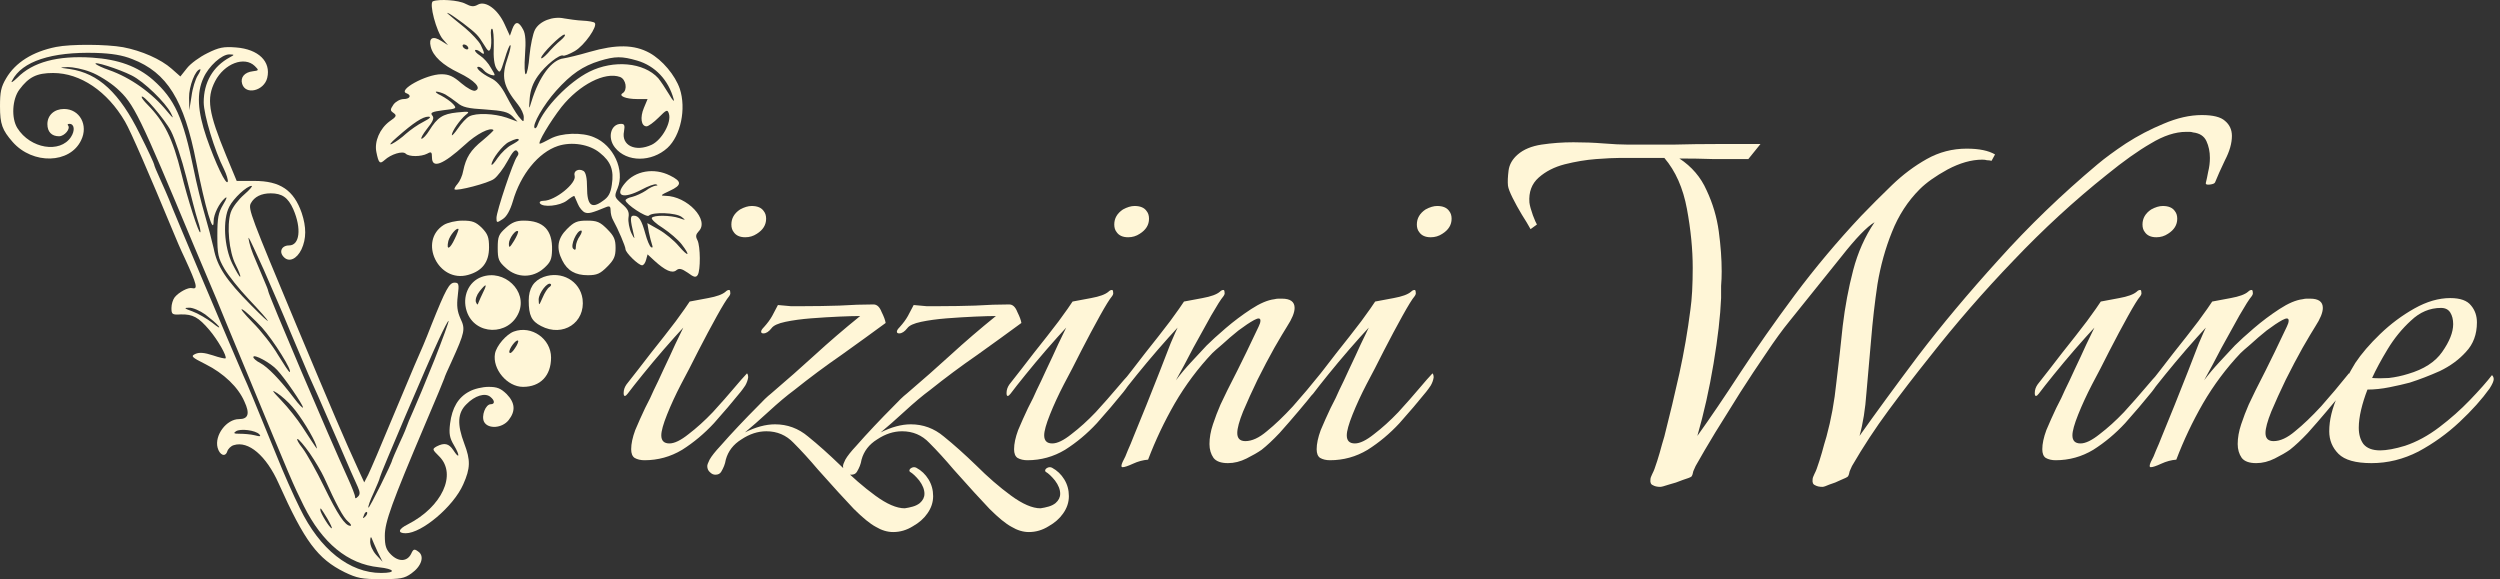 <svg width="259" height="60" viewBox="0 0 259 60" fill="none" xmlns="http://www.w3.org/2000/svg">
<rect x="0" y="0" width="259" height="60" fill="#333333" stroke="none"/>
<path d="M44.855 0.134C44.418 0.314 45.215 3.296 45.883 4.067L46.423 4.684L45.729 4.247C44.855 3.681 44.392 3.913 44.624 4.838C44.855 5.815 45.858 6.74 47.528 7.537C49.173 8.334 49.919 9.131 49.251 9.388C49.045 9.491 48.428 9.156 47.785 8.617C46.963 7.897 46.5 7.691 45.729 7.691C44.135 7.691 41.128 9.362 42.13 9.67C42.67 9.876 42.465 10.262 41.822 10.262C41.462 10.262 40.999 10.519 40.768 10.827C40.408 11.367 40.408 11.444 40.768 11.701C41.128 11.958 41.076 12.087 40.357 12.575C39.354 13.321 38.763 14.657 38.994 15.762C39.226 16.919 39.354 17.022 39.843 16.585C40.511 15.968 41.719 15.608 42.028 15.917C42.362 16.251 43.621 16.251 44.264 15.917C44.675 15.685 44.752 15.737 44.752 16.302C44.752 17.51 45.883 17.073 48.145 15.017C49.353 13.886 50.793 13.141 51.127 13.475C51.178 13.501 50.664 13.989 50.022 14.529C48.736 15.557 48.274 16.328 47.991 17.69C47.914 18.179 47.631 18.796 47.4 19.053C47.168 19.31 47.04 19.567 47.091 19.618C47.323 19.824 50.587 18.976 51.178 18.539C51.538 18.282 52.155 17.459 52.566 16.714C53.081 15.762 53.363 15.428 53.569 15.634C53.749 15.814 53.749 15.994 53.569 16.225C53.183 16.688 51.435 21.906 51.435 22.574C51.435 23.088 51.461 23.114 52.078 22.703C52.489 22.446 52.849 21.803 53.132 20.852C53.929 18.076 55.779 15.788 57.81 15.12C59.224 14.657 61.075 14.94 62.154 15.84C63.285 16.739 63.62 17.639 63.388 19.13C63.26 20.004 63.054 20.415 62.437 20.826C61.28 21.675 60.818 21.263 60.818 19.413C60.818 18.436 60.689 17.87 60.458 17.716C59.944 17.408 59.378 17.716 59.532 18.204C59.764 18.976 57.502 20.801 56.319 20.801C56.011 20.801 55.857 20.903 55.934 21.058C56.217 21.52 58.016 21.34 58.736 20.775C59.121 20.466 59.455 20.261 59.507 20.312C59.532 20.364 59.687 20.749 59.867 21.135C60.021 21.52 60.355 21.906 60.586 22.009C60.972 22.163 61.332 22.06 62.823 21.443C63.157 21.315 63.26 21.392 63.26 21.803C63.26 22.112 63.362 22.549 63.517 22.806C64.031 23.731 64.802 25.53 64.802 25.813C64.802 26.173 66.138 27.484 66.524 27.484C66.678 27.484 66.858 27.227 66.935 26.918L67.09 26.353L67.809 27.021C68.915 28.024 69.634 28.358 70.071 27.998C70.354 27.767 70.611 27.818 71.254 28.255C71.896 28.743 72.102 28.769 72.282 28.486C72.59 27.998 72.565 25.505 72.256 24.888C72.051 24.502 72.076 24.297 72.385 23.962C73.541 22.806 71.202 20.312 68.94 20.287C68.375 20.287 68.426 20.209 69.377 19.772C70.663 19.181 70.663 18.796 69.403 18.179C67.758 17.356 65.804 17.69 64.751 18.976C63.62 20.312 64.519 20.672 66.473 19.644C67.141 19.284 67.835 19.027 67.989 19.104C68.169 19.181 68.144 19.233 67.938 19.233C67.732 19.258 67.269 19.464 66.91 19.747C66.524 20.004 65.907 20.287 65.522 20.389C65.11 20.466 64.802 20.646 64.802 20.749C64.828 21.16 66.987 22.574 67.218 22.343C67.629 21.932 70.046 22.035 70.611 22.471C71.074 22.831 71.048 22.831 70.38 22.6C69.48 22.291 67.707 22.266 67.527 22.574C67.45 22.703 67.964 23.191 68.683 23.628C69.377 24.091 70.251 24.836 70.611 25.299C71.562 26.533 71.357 26.687 70.328 25.505C69.84 24.913 68.889 24.142 68.246 23.782L67.064 23.114L67.218 24.039C67.321 24.528 67.475 25.145 67.552 25.35C67.655 25.607 67.604 25.71 67.45 25.607C67.295 25.505 67.038 24.888 66.858 24.219C66.473 22.806 66.19 22.343 65.65 22.343C65.265 22.343 65.265 22.677 65.676 24.399C65.779 24.811 65.701 24.733 65.419 24.168C65.188 23.68 65.059 22.934 65.11 22.549C65.213 21.957 65.059 21.649 64.416 21.109C63.645 20.415 63.62 20.364 63.979 19.515C64.751 17.639 63.568 15.043 61.537 14.22C60.304 13.68 58.144 13.758 57.013 14.374C56.499 14.657 56.011 14.889 55.934 14.889C55.625 14.889 56.988 12.601 58.17 11.084C60.021 8.771 62.668 7.408 64.236 7.974C64.853 8.205 65.033 9.311 64.519 9.645C64.031 9.928 64.828 10.262 66.01 10.262H67.09L66.704 11.187C66.293 12.164 66.421 13.089 66.987 13.089C67.167 13.089 67.732 12.678 68.221 12.19C69.069 11.341 69.146 11.316 69.3 11.778C69.583 12.678 68.581 14.477 67.527 14.991C65.83 15.788 64.339 15.069 64.648 13.603C64.751 12.986 64.699 12.832 64.339 12.832C63.26 12.832 62.9 14.297 63.722 15.3C64.93 16.816 67.501 16.816 69.146 15.325C70.534 14.04 71.1 11.264 70.431 9.208C69.943 7.794 68.632 6.226 67.295 5.481C65.701 4.607 63.851 4.581 61.075 5.378C59.944 5.712 58.736 5.995 58.401 6.046C57.168 6.175 55.857 7.923 55.06 10.519C54.803 11.393 54.777 11.393 54.88 10.159C54.957 9.311 55.214 8.591 55.728 7.871C56.474 6.792 58.016 5.558 58.35 5.763C58.453 5.815 58.993 5.609 59.532 5.301C60.535 4.735 61.949 2.704 61.614 2.37C61.537 2.268 60.972 2.165 60.355 2.139C59.764 2.113 58.916 1.985 58.453 1.908C57.27 1.651 55.882 2.19 55.42 3.09C55.214 3.476 54.957 4.684 54.854 5.763C54.777 6.817 54.597 7.691 54.469 7.691C54.34 7.691 54.314 6.792 54.392 5.686C54.494 4.298 54.443 3.527 54.212 3.09C53.749 2.19 53.389 2.165 53.081 2.987L52.824 3.707L52.284 2.525C51.59 0.982 50.33 0.057 49.533 0.468C49.096 0.725 48.813 0.7 48.222 0.391C47.503 0.006 45.498 -0.123 44.855 0.134ZM47.965 2.396C49.405 3.501 49.533 3.656 50.124 4.607C50.562 5.326 50.664 5.404 50.819 5.044C50.896 4.812 50.921 4.195 50.87 3.733C50.819 3.244 50.87 2.91 50.998 2.987C51.101 3.064 51.178 3.887 51.153 4.812C51.101 5.943 51.204 6.74 51.435 7.1C51.795 7.64 51.821 7.588 52.284 6.123C52.541 5.249 52.798 4.607 52.875 4.684C52.952 4.735 52.824 5.301 52.618 5.918C51.898 7.974 52.104 8.899 53.672 10.853C54.006 11.264 54.263 11.83 54.263 12.138C54.263 12.704 54.237 12.678 53.723 12.061C53.44 11.701 52.875 10.75 52.464 9.953C51.924 8.899 51.435 8.36 50.819 8.077C49.867 7.614 49.122 6.92 49.585 6.92C49.713 6.92 49.97 7.074 50.124 7.28C50.279 7.486 50.639 7.691 50.896 7.768C51.358 7.871 51.358 7.845 50.87 7.049C50.613 6.56 50.099 5.995 49.739 5.763C49.379 5.532 49.148 5.275 49.225 5.198C49.302 5.121 49.533 5.198 49.765 5.378C50.253 5.789 50.253 5.558 49.79 4.632C49.585 4.247 48.865 3.476 48.197 2.91C46.14 1.239 46.115 1.214 46.551 1.419C46.757 1.522 47.4 1.985 47.965 2.396ZM58.093 4.17C57.707 4.478 57.116 5.069 56.756 5.506C56.371 5.918 56.062 6.149 56.062 5.995C56.062 5.635 58.119 3.578 58.478 3.578C58.633 3.604 58.453 3.861 58.093 4.17ZM48.479 4.864C48.556 4.992 48.531 5.121 48.377 5.121C48.248 5.121 48.042 4.992 47.965 4.864C47.888 4.709 47.914 4.607 48.068 4.607C48.197 4.607 48.402 4.709 48.479 4.864ZM66.01 6.277C67.861 6.817 69.249 8.282 69.789 10.262C69.891 10.622 69.686 10.416 69.3 9.748C68.915 9.105 68.426 8.385 68.195 8.102C66.704 6.457 63.568 6.175 61.049 7.434C58.941 8.488 56.371 11.136 55.702 12.935C55.625 13.192 55.471 13.346 55.394 13.269C55.086 12.986 56.319 10.853 57.605 9.413C59.172 7.666 60.381 6.843 62.129 6.303C63.748 5.815 64.416 5.815 66.01 6.277ZM46.115 9.773C46.423 9.953 46.989 10.339 47.374 10.647C47.914 11.11 48.479 11.239 50.279 11.341C52.13 11.47 52.618 11.598 53.081 12.035L53.62 12.601L52.489 12.19C51.204 11.753 49.328 11.675 48.608 12.061C48.325 12.215 47.811 12.755 47.451 13.295C47.091 13.809 46.809 14.117 46.809 13.989C46.809 13.603 47.682 12.37 48.248 11.907C48.711 11.547 48.634 11.521 47.348 11.65C45.858 11.804 45.318 12.164 44.469 13.526C44.187 13.989 43.827 14.374 43.673 14.374C43.544 14.374 43.801 13.912 44.238 13.346C44.881 12.549 45.009 12.215 44.778 11.958C44.547 11.675 44.752 11.573 45.935 11.418C47.297 11.264 47.348 11.239 46.937 10.776C46.706 10.519 46.14 10.133 45.703 9.902C45.241 9.696 45.035 9.491 45.215 9.491C45.395 9.491 45.806 9.619 46.115 9.773ZM43.852 12.627C43.287 12.909 42.49 13.475 42.053 13.86C41.642 14.246 40.999 14.709 40.639 14.889C40.254 15.094 40.434 14.811 41.128 14.22C42.85 12.704 43.801 12.087 44.367 12.087C44.727 12.087 44.547 12.267 43.852 12.627ZM53.749 14.503C53.749 14.554 53.415 14.786 52.978 15.017C52.566 15.223 51.924 15.84 51.564 16.354C51.204 16.893 50.921 17.202 50.921 17.048C50.921 16.534 52.078 15.017 52.721 14.709C53.389 14.374 53.749 14.297 53.749 14.503Z" fill="#FFF6D7"/>
<path d="M5.809 4.864C3.367 5.352 1.594 6.483 0.643 8.102C0.103 9.002 0 9.542 0 11.007C0 12.858 0.231 13.475 1.311 14.709C3.393 17.073 7.249 16.971 8.405 14.529C9.177 12.961 8.251 11.29 6.632 11.29C5.629 11.29 4.91 11.932 4.91 12.858C4.91 13.655 5.347 14.117 6.118 14.117C6.683 14.117 7.352 13.32 7.043 12.986C6.966 12.909 7.017 12.832 7.197 12.832C7.711 12.832 7.789 13.526 7.352 14.194C6.221 15.917 3.136 15.403 1.799 13.269C1.157 12.241 1.26 10.287 2.005 9.285C2.982 7.974 3.804 7.563 5.501 7.563C8.328 7.563 11.13 9.465 12.955 12.601C13.546 13.603 15.448 17.999 17.89 23.885C18.199 24.656 18.764 25.967 19.15 26.764C20.41 29.514 20.538 30.003 19.895 29.849C19.484 29.746 18.507 30.286 18.096 30.8C17.916 31.031 17.762 31.519 17.762 31.905C17.762 32.573 17.839 32.625 18.739 32.573C19.973 32.548 20.564 32.856 21.695 34.193C22.569 35.221 23.546 36.943 23.366 37.123C23.314 37.175 22.723 37.046 22.055 36.815C21.181 36.532 20.667 36.48 20.255 36.66C19.741 36.892 19.818 36.995 21.309 37.74C23.16 38.665 24.677 40.105 25.319 41.596C25.91 42.855 25.73 43.421 24.754 43.421C23.468 43.421 22.209 45.092 22.543 46.377C22.749 47.148 23.34 47.405 23.546 46.762C23.623 46.505 23.931 46.197 24.214 46.12C25.73 45.631 27.581 47.199 28.866 50.078C31.565 56.093 32.902 57.892 35.704 59.281C36.989 59.897 37.477 60 39.482 60C41.487 60 41.899 59.923 42.618 59.409C43.672 58.664 44.007 57.61 43.338 57.147C42.927 56.839 42.824 56.864 42.593 57.378C42.181 58.201 41.282 58.227 40.511 57.456C39.996 56.941 39.868 56.556 39.868 55.502C39.868 54.088 40.562 52.16 44.084 43.858C45.163 41.339 46.037 39.231 46.037 39.179C46.037 39.102 46.371 38.331 46.783 37.457C48.171 34.398 48.222 34.09 47.708 33.01C47.374 32.265 47.297 31.699 47.425 30.645C47.579 29.412 47.528 29.283 47.091 29.283C46.551 29.283 46.191 29.926 44.7 33.653C44.032 35.375 43.698 36.146 42.927 37.894C42.798 38.177 41.77 40.67 40.614 43.395C39.482 46.145 38.351 48.767 38.146 49.179L37.734 49.975L37.143 48.69C35.678 45.503 34.496 42.727 30.768 33.833C25.988 22.394 25.679 21.623 25.988 21.058C26.347 20.389 27.067 20.029 28.044 20.029C29.226 20.029 29.843 20.466 30.383 21.674C31.257 23.68 31.051 25.427 29.946 25.427C29.175 25.427 28.866 26.096 29.406 26.636C29.946 27.201 30.743 26.841 31.231 25.839C31.745 24.733 31.745 23.525 31.257 22.06C30.434 19.695 29.021 18.744 26.347 18.744H24.522L23.443 16.148C21.592 11.65 21.361 10.21 22.286 8.411C23.237 6.586 25.319 5.789 26.399 6.843C26.836 7.28 26.836 7.306 26.193 7.383C25.319 7.486 24.882 8.025 25.088 8.694C25.448 9.876 27.35 9.413 27.684 8.077C28.095 6.38 26.784 5.095 24.445 4.915C23.16 4.812 22.672 4.915 21.489 5.506C20.692 5.892 19.741 6.586 19.381 7.049L18.687 7.922L17.788 7.126C16.657 6.123 14.652 5.249 12.749 4.889C11.027 4.581 7.352 4.555 5.809 4.864ZM13.701 6.123C17.299 7.511 19.073 10.339 20.332 16.816C21.258 21.52 22.132 24.476 22.132 22.908C22.132 22.189 22.723 21.032 23.288 20.544C23.571 20.312 23.52 20.518 23.108 21.212C22.62 22.034 22.517 22.574 22.517 24.399C22.517 26.353 22.594 26.713 23.263 27.869C23.674 28.563 24.779 29.951 25.73 30.954C28.275 33.653 28.455 34.09 26.013 31.622C23.417 29 22.492 27.612 22.132 25.71C21.952 24.913 21.541 23.345 21.206 22.214C20.872 21.083 20.358 19.001 20.075 17.587C18.97 12.164 18.096 10.262 15.86 8.282C14.24 6.869 12.261 6.149 9.536 5.969C5.963 5.738 3.393 6.432 1.799 8.051C1.285 8.539 1.08 8.642 1.26 8.334C2.288 6.354 5.321 5.352 9.922 5.481C11.567 5.532 12.672 5.712 13.701 6.123ZM23.803 5.943C22.055 6.894 21.104 8.539 21.104 10.596C21.104 11.881 22.235 15.634 23.211 17.536C23.468 18.076 23.648 18.667 23.597 18.821C23.443 19.284 22.312 16.893 21.386 14.22C20.461 11.495 20.358 9.619 21.078 8.077C21.618 6.843 22.98 5.635 23.751 5.635C24.317 5.66 24.317 5.66 23.803 5.943ZM13.649 7.82C14.934 8.462 17.145 10.621 17.711 11.727C18.019 12.344 17.968 12.318 17.325 11.547C15.757 9.619 13.495 8.025 11.284 7.254C10.668 7.049 10.076 6.766 9.922 6.637C9.562 6.277 12.338 7.151 13.649 7.82ZM9.382 7.46C10.153 7.743 11.387 8.514 12.107 9.156C13.88 10.75 14.395 11.804 20.075 25.427C21.361 28.486 21.926 29.823 22.415 30.954C22.517 31.237 23.957 34.707 25.602 38.665C30.255 49.924 30.332 50.104 31.463 52.392C33.39 56.273 36.038 58.432 39.225 58.766C40.922 58.946 41.102 59.358 39.482 59.358C36.218 59.358 33.133 56.916 31.077 52.674C30.409 51.338 29.329 48.896 28.686 47.276C26.219 41.236 25.679 39.925 25.216 38.922C24.239 36.686 17.89 21.726 17.505 20.646C17.351 20.287 16.965 19.361 16.605 18.59C16.245 17.819 15.963 17.125 15.963 17.022C15.963 16.945 15.32 15.531 14.498 13.912C12.39 9.619 10.205 7.588 7.223 7.151C6.092 6.997 6.066 6.997 7.017 6.946C7.557 6.946 8.611 7.151 9.382 7.46ZM20.487 7.82C20.255 8.18 19.947 9.131 19.844 9.953L19.613 11.418L19.587 10.133C19.561 8.951 20.255 7.177 20.744 7.177C20.821 7.177 20.718 7.46 20.487 7.82ZM17.711 13.578C18.122 14.374 18.842 16.508 19.304 18.359C19.767 20.184 20.281 22.214 20.487 22.831C20.692 23.448 20.821 24.014 20.744 24.065C20.59 24.219 19.433 20.595 18.79 17.973C17.89 14.349 17.042 12.626 15.269 10.827C14.934 10.493 14.677 10.159 14.677 10.056C14.677 9.568 17.068 12.344 17.711 13.578ZM25.293 20.158C24.702 20.672 24.085 21.469 23.905 22.009C23.468 23.345 23.726 26.096 24.419 27.432C24.728 28.049 24.959 28.615 24.882 28.666C24.831 28.718 24.471 28.126 24.06 27.304C23.211 25.556 23.057 22.754 23.751 21.418C24.188 20.544 25.576 19.258 26.065 19.258C26.219 19.258 25.859 19.669 25.293 20.158ZM27.35 27.998C28.121 29.771 29.381 32.65 30.1 34.424C30.846 36.198 31.668 38.151 31.951 38.794C32.234 39.437 32.671 40.413 32.928 40.979C33.185 41.544 34.136 43.729 35.061 45.863C35.961 47.97 36.861 50.027 37.066 50.438C37.297 50.978 37.323 51.209 37.092 51.441C36.861 51.672 36.783 51.672 36.783 51.466C36.783 51.286 36.449 50.438 36.038 49.538C34.162 45.451 27.787 30.491 27.787 30.157C27.787 30.08 27.607 29.592 27.375 29.078C26.964 28.126 26.63 27.329 26.219 26.327C25.91 25.582 25.653 24.502 25.782 24.656C25.859 24.733 26.553 26.224 27.35 27.998ZM21.258 32.573C21.798 32.985 22.44 33.524 22.646 33.781C22.852 34.064 22.569 33.91 22.003 33.447C21.438 33.01 20.512 32.471 19.947 32.265C19.073 31.956 19.021 31.879 19.587 31.879C19.947 31.854 20.718 32.188 21.258 32.573ZM27.119 33.91C28.327 35.247 30.383 38.537 29.997 38.537C29.92 38.537 29.406 37.74 28.815 36.789C28.25 35.812 27.067 34.295 26.167 33.396C25.293 32.496 24.805 31.905 25.113 32.059C25.422 32.213 26.322 33.062 27.119 33.91ZM45.009 37.277C44.135 39.462 43.133 41.853 42.798 42.598C42.464 43.344 42.181 44.012 42.181 44.063C42.181 44.115 41.847 44.937 41.41 45.863C40.999 46.788 40.639 47.585 40.639 47.636C40.639 47.919 38.249 52.7 38.172 52.597C38.094 52.52 38.351 51.826 38.711 51.055C39.071 50.258 39.354 49.564 39.354 49.461C39.354 49.23 44.392 37.431 45.472 35.144C45.986 34.038 46.423 33.19 46.474 33.242C46.526 33.293 45.857 35.118 45.009 37.277ZM28.712 38.331C29.535 39.205 31.386 41.93 31.386 42.213C31.386 42.341 30.948 41.904 30.434 41.21C28.995 39.308 27.735 38.023 26.964 37.611C26.553 37.406 26.244 37.123 26.244 36.995C26.244 36.609 28.07 37.611 28.712 38.331ZM30.28 42.136C31.128 43.087 32.465 45.271 32.748 46.12C32.928 46.711 32.979 46.762 31.334 44.243C30.82 43.446 29.843 42.213 29.149 41.493C28.172 40.465 28.07 40.31 28.712 40.722C29.149 41.005 29.869 41.647 30.28 42.136ZM26.861 44.989C27.067 45.22 26.964 45.246 26.373 45.092C25.962 44.989 25.268 44.937 24.831 44.937C24.239 44.937 24.137 44.886 24.445 44.68C24.908 44.372 26.476 44.577 26.861 44.989ZM32.08 46.942C32.645 47.765 33.313 48.896 33.57 49.461C34.83 52.263 35.575 53.626 36.038 54.011C36.346 54.268 36.449 54.474 36.295 54.474C35.755 54.474 34.984 53.317 33.57 50.412C32.773 48.767 31.771 46.994 31.36 46.454C30.923 45.914 30.691 45.477 30.82 45.477C30.948 45.477 31.514 46.145 32.08 46.942ZM33.93 53.754C34.239 54.294 34.444 54.731 34.367 54.731C34.162 54.731 33.185 53.137 33.185 52.829C33.185 52.546 33.211 52.572 33.93 53.754ZM37.837 53.523C37.58 53.754 37.555 53.728 37.709 53.368C37.786 53.111 37.94 52.983 38.017 53.06C38.094 53.137 38.017 53.343 37.837 53.523ZM39.123 57.173L39.637 58.201L38.968 57.481C38.608 57.07 38.326 56.479 38.351 56.067C38.351 55.682 38.429 55.553 38.506 55.759C38.583 55.965 38.865 56.607 39.123 57.173Z" fill="#FFF6D7"/>
<path d="M45.986 23.294C43.313 24.965 45.395 29.334 48.479 28.486C49.97 28.075 50.664 27.149 50.664 25.633C50.664 24.579 50.536 24.245 49.919 23.602C49.276 22.985 48.942 22.857 47.914 22.857C47.22 22.857 46.371 23.062 45.986 23.294ZM47.117 24.733C46.603 25.838 46.217 25.993 46.449 24.965C46.603 24.373 47.322 23.525 47.502 23.731C47.528 23.756 47.374 24.219 47.117 24.733Z" fill="#FFF6D7"/>
<path d="M52.412 23.602C51.667 24.271 51.564 24.502 51.564 25.685C51.564 26.867 51.667 27.098 52.412 27.767C53.569 28.82 55.188 28.82 56.345 27.792C57.039 27.175 57.168 26.867 57.193 25.89C57.245 23.834 56.294 22.857 54.263 22.857C53.492 22.857 53.029 23.037 52.412 23.602ZM53.261 24.939C52.798 25.685 52.721 25.736 52.721 25.248C52.721 24.708 53.44 23.731 53.672 23.962C53.723 24.04 53.543 24.476 53.261 24.939Z" fill="#FFF6D7"/>
<path d="M58.735 23.731C57.758 24.708 57.604 25.71 58.247 26.97C58.787 28.049 59.609 28.512 60.895 28.512C61.846 28.512 62.18 28.358 62.899 27.638C63.619 26.918 63.773 26.558 63.773 25.684C63.773 24.811 63.619 24.451 62.899 23.731C62.154 22.985 61.846 22.857 60.817 22.857C59.789 22.857 59.481 22.985 58.735 23.731ZM60.072 24.451C59.841 24.759 59.661 25.247 59.661 25.53C59.661 25.89 59.584 25.967 59.378 25.762C59.069 25.453 59.738 23.885 60.2 23.885C60.329 23.885 60.278 24.142 60.072 24.451Z" fill="#FFF6D7"/>
<path d="M49.893 28.692C48.531 29.18 47.862 30.748 48.351 32.239C49.173 34.758 52.721 34.835 53.749 32.368C54.674 30.157 52.232 27.844 49.893 28.692ZM50.073 30.234C49.867 30.645 49.662 31.134 49.584 31.314C49.482 31.622 49.456 31.622 49.302 31.288C49.225 31.031 49.379 30.568 49.662 30.209C50.356 29.335 50.51 29.36 50.073 30.234Z" fill="#FFF6D7"/>
<path d="M56.319 28.692C55.291 29.077 54.776 29.874 54.776 31.134C54.776 32.676 55.059 33.267 56.062 33.781C58.324 34.964 60.663 33.422 60.354 30.98C60.097 29.103 58.169 28.023 56.319 28.692ZM56.91 29.746C56.73 29.849 56.422 30.337 56.216 30.825C55.83 31.699 55.83 31.699 55.805 31.031C55.805 30.363 56.756 29.129 57.064 29.437C57.141 29.514 57.064 29.643 56.91 29.746Z" fill="#FFF6D7"/>
<path d="M53.234 34.347C52.463 34.63 51.435 35.812 51.281 36.634C50.998 38.228 52.54 40.079 54.185 40.079C55.985 40.079 57.09 38.922 57.09 37.046C57.09 35.092 55.059 33.678 53.234 34.347ZM53.337 36.095C53.08 36.506 52.823 36.686 52.772 36.506C52.669 36.197 53.491 35.092 53.671 35.298C53.748 35.349 53.594 35.735 53.337 36.095Z" fill="#FFF6D7"/>
<path d="M48.608 40.568C47.477 41.159 46.834 42.238 46.628 43.883C46.5 44.937 46.577 45.374 47.04 46.145C47.682 47.225 47.605 47.636 46.962 46.634C46.5 45.94 46.037 45.837 45.24 46.248C44.752 46.531 44.778 46.557 45.523 47.302C47.348 49.153 45.78 52.52 42.258 54.319C41.256 54.808 41.153 55.245 42.027 55.245C43.698 55.245 46.988 52.469 47.991 50.181C48.736 48.51 48.762 47.688 48.093 45.94C47.348 43.961 47.399 42.778 48.325 41.878C49.199 40.979 50.253 40.67 50.792 41.107C51.281 41.493 51.281 41.878 50.844 41.878C50.304 41.878 49.841 43.087 50.15 43.703C50.561 44.475 52.026 44.372 52.695 43.523C53.44 42.572 53.363 41.724 52.489 40.825C51.872 40.233 51.512 40.079 50.612 40.079C49.996 40.079 49.096 40.285 48.608 40.568Z" fill="#FFF6D7"/>
<path d="M77.21 24.58C76.65 24.58 76.25 24.4 76.01 24.04C75.85 23.84 75.77 23.58 75.77 23.26C75.77 22.62 76.07 22.1 76.67 21.7C77.11 21.46 77.51 21.34 77.87 21.34C78.47 21.34 78.89 21.52 79.13 21.88C79.29 22.08 79.37 22.34 79.37 22.66C79.37 23.3 79.05 23.82 78.41 24.22C78.05 24.46 77.65 24.58 77.21 24.58ZM66.77 47.68C66.37 47.68 66.03 47.6 65.75 47.44C65.51 47.28 65.39 46.98 65.39 46.54C65.39 45.98 65.53 45.32 65.81 44.56C66.13 43.8 66.47 43.04 66.83 42.28C67.23 41.52 67.53 40.9 67.73 40.42C68.01 39.86 68.35 39.14 68.75 38.26C69.19 37.34 69.59 36.48 69.95 35.68C70.35 34.84 70.63 34.26 70.79 33.94C70.23 34.54 69.55 35.3 68.75 36.22C67.99 37.1 67.27 37.96 66.59 38.8C65.91 39.64 65.39 40.3 65.03 40.78C64.91 40.94 64.81 41.02 64.73 41.02C64.65 41.02 64.61 40.92 64.61 40.72C64.61 40.4 64.71 40.1 64.91 39.82C65.67 38.86 66.51 37.78 67.43 36.58C68.39 35.38 69.25 34.28 70.01 33.28C70.77 32.24 71.25 31.56 71.45 31.24C71.89 31.16 72.53 31.04 73.37 30.88C74.25 30.72 74.85 30.5 75.17 30.22C75.29 30.1 75.41 30.04 75.53 30.04C75.61 30.04 75.65 30.12 75.65 30.28C75.69 30.4 75.65 30.54 75.53 30.7C75.29 30.98 74.87 31.66 74.27 32.74C73.67 33.82 73.03 35.02 72.35 36.34C71.71 37.62 71.11 38.78 70.55 39.82C69.99 40.9 69.51 41.94 69.11 42.94C68.71 43.94 68.51 44.66 68.51 45.1C68.51 45.66 68.79 45.94 69.35 45.94C69.87 45.94 70.53 45.62 71.33 44.98C72.17 44.34 73.01 43.58 73.85 42.7C74.69 41.78 75.43 40.94 76.07 40.18C76.27 39.94 76.51 39.66 76.79 39.34C77.11 38.98 77.31 38.76 77.39 38.68C77.47 38.76 77.51 38.9 77.51 39.1C77.47 39.38 77.37 39.66 77.21 39.94C77.05 40.18 76.89 40.4 76.73 40.6C75.89 41.64 74.97 42.72 73.97 43.84C72.97 44.92 71.87 45.84 70.67 46.6C69.47 47.32 68.17 47.68 66.77 47.68ZM92.533 55.12C91.933 55.12 91.333 54.94 90.733 54.58C90.133 54.26 89.373 53.64 88.453 52.72C87.573 51.8 86.333 50.44 84.733 48.64C83.853 47.6 83.013 46.68 82.213 45.88C81.453 45.08 80.513 44.68 79.393 44.68C78.513 44.68 77.653 44.96 76.813 45.52C75.973 46.04 75.433 46.74 75.193 47.62C75.153 47.86 75.093 48.08 75.013 48.28C74.933 48.48 74.833 48.68 74.713 48.88C74.593 49.08 74.393 49.18 74.113 49.18C73.913 49.18 73.733 49.1 73.573 48.94C73.373 48.78 73.273 48.56 73.273 48.28C73.273 48.16 73.353 47.94 73.513 47.62C73.713 47.26 74.093 46.78 74.653 46.18C75.213 45.54 75.833 44.86 76.513 44.14C77.193 43.42 77.833 42.76 78.433 42.16C79.033 41.52 79.513 41.06 79.873 40.78C81.513 39.38 83.033 38.04 84.433 36.76C85.873 35.44 87.433 34.1 89.113 32.74C88.593 32.74 87.873 32.76 86.953 32.8C86.033 32.84 85.053 32.9 84.013 32.98C83.013 33.06 82.133 33.18 81.373 33.34C80.613 33.5 80.133 33.72 79.933 34C79.653 34.36 79.373 34.54 79.093 34.54C78.933 34.54 78.853 34.48 78.853 34.36C78.853 34.24 78.953 34.08 79.153 33.88C79.513 33.48 79.793 33.1 79.993 32.74C80.193 32.34 80.393 31.96 80.593 31.6C81.033 31.64 81.473 31.68 81.913 31.72C82.353 31.72 82.813 31.72 83.293 31.72C84.493 31.72 85.713 31.7 86.953 31.66C88.233 31.58 89.413 31.54 90.493 31.54C90.853 31.54 91.133 31.8 91.333 32.32C91.573 32.8 91.713 33.18 91.753 33.46C90.393 34.46 88.873 35.56 87.193 36.76C85.513 37.92 83.873 39.14 82.273 40.42C81.513 40.98 80.633 41.72 79.633 42.64C78.673 43.52 77.853 44.24 77.173 44.8C78.293 44.24 79.333 43.96 80.293 43.96C81.573 43.96 82.713 44.38 83.713 45.22C84.753 46.06 85.873 47.06 87.073 48.22C88.273 49.42 89.473 50.46 90.673 51.34C91.873 52.22 92.893 52.66 93.733 52.66C94.013 52.62 94.293 52.56 94.573 52.48C94.853 52.4 95.093 52.28 95.293 52.12C95.613 51.84 95.773 51.52 95.773 51.16C95.773 50.72 95.593 50.26 95.233 49.78C94.873 49.34 94.553 49.04 94.273 48.88C94.233 48.84 94.213 48.8 94.213 48.76C94.213 48.64 94.293 48.54 94.453 48.46C94.613 48.38 94.773 48.38 94.933 48.46C95.453 48.74 95.873 49.14 96.193 49.66C96.513 50.18 96.673 50.76 96.673 51.4C96.673 52.04 96.473 52.64 96.073 53.2C95.713 53.72 95.213 54.16 94.573 54.52C93.933 54.92 93.253 55.12 92.533 55.12ZM106.596 55.12C105.996 55.12 105.396 54.94 104.796 54.58C104.196 54.26 103.436 53.64 102.516 52.72C101.636 51.8 100.396 50.44 98.796 48.64C97.916 47.6 97.076 46.68 96.276 45.88C95.516 45.08 94.576 44.68 93.456 44.68C92.576 44.68 91.716 44.96 90.876 45.52C90.036 46.04 89.496 46.74 89.256 47.62C89.216 47.86 89.156 48.08 89.076 48.28C88.996 48.48 88.896 48.68 88.776 48.88C88.656 49.08 88.456 49.18 88.176 49.18C87.976 49.18 87.796 49.1 87.636 48.94C87.436 48.78 87.336 48.56 87.336 48.28C87.336 48.16 87.416 47.94 87.576 47.62C87.776 47.26 88.156 46.78 88.716 46.18C89.276 45.54 89.896 44.86 90.576 44.14C91.256 43.42 91.896 42.76 92.496 42.16C93.096 41.52 93.576 41.06 93.936 40.78C95.576 39.38 97.096 38.04 98.496 36.76C99.936 35.44 101.496 34.1 103.176 32.74C102.656 32.74 101.936 32.76 101.016 32.8C100.096 32.84 99.116 32.9 98.076 32.98C97.076 33.06 96.196 33.18 95.436 33.34C94.676 33.5 94.196 33.72 93.996 34C93.716 34.36 93.436 34.54 93.156 34.54C92.996 34.54 92.916 34.48 92.916 34.36C92.916 34.24 93.016 34.08 93.216 33.88C93.576 33.48 93.856 33.1 94.056 32.74C94.256 32.34 94.456 31.96 94.656 31.6C95.096 31.64 95.536 31.68 95.976 31.72C96.416 31.72 96.876 31.72 97.356 31.72C98.556 31.72 99.776 31.7 101.016 31.66C102.296 31.58 103.476 31.54 104.556 31.54C104.916 31.54 105.196 31.8 105.396 32.32C105.636 32.8 105.776 33.18 105.816 33.46C104.456 34.46 102.936 35.56 101.256 36.76C99.576 37.92 97.936 39.14 96.336 40.42C95.576 40.98 94.696 41.72 93.696 42.64C92.736 43.52 91.916 44.24 91.236 44.8C92.356 44.24 93.396 43.96 94.356 43.96C95.636 43.96 96.776 44.38 97.776 45.22C98.816 46.06 99.936 47.06 101.136 48.22C102.336 49.42 103.536 50.46 104.736 51.34C105.936 52.22 106.956 52.66 107.796 52.66C108.076 52.62 108.356 52.56 108.636 52.48C108.916 52.4 109.156 52.28 109.356 52.12C109.676 51.84 109.836 51.52 109.836 51.16C109.836 50.72 109.656 50.26 109.296 49.78C108.936 49.34 108.616 49.04 108.336 48.88C108.296 48.84 108.276 48.8 108.276 48.76C108.276 48.64 108.356 48.54 108.516 48.46C108.676 48.38 108.836 48.38 108.996 48.46C109.516 48.74 109.936 49.14 110.256 49.66C110.576 50.18 110.736 50.76 110.736 51.4C110.736 52.04 110.536 52.64 110.136 53.2C109.776 53.72 109.276 54.16 108.636 54.52C107.996 54.92 107.316 55.12 106.596 55.12ZM116.878 24.58C116.318 24.58 115.918 24.4 115.678 24.04C115.518 23.84 115.438 23.58 115.438 23.26C115.438 22.62 115.738 22.1 116.338 21.7C116.778 21.46 117.178 21.34 117.538 21.34C118.138 21.34 118.558 21.52 118.798 21.88C118.958 22.08 119.038 22.34 119.038 22.66C119.038 23.3 118.718 23.82 118.078 24.22C117.718 24.46 117.318 24.58 116.878 24.58ZM106.438 47.68C106.038 47.68 105.698 47.6 105.418 47.44C105.178 47.28 105.058 46.98 105.058 46.54C105.058 45.98 105.198 45.32 105.478 44.56C105.798 43.8 106.138 43.04 106.498 42.28C106.898 41.52 107.198 40.9 107.398 40.42C107.678 39.86 108.018 39.14 108.418 38.26C108.858 37.34 109.258 36.48 109.618 35.68C110.018 34.84 110.298 34.26 110.458 33.94C109.898 34.54 109.218 35.3 108.418 36.22C107.658 37.1 106.938 37.96 106.258 38.8C105.578 39.64 105.058 40.3 104.698 40.78C104.578 40.94 104.478 41.02 104.398 41.02C104.318 41.02 104.278 40.92 104.278 40.72C104.278 40.4 104.378 40.1 104.578 39.82C105.338 38.86 106.178 37.78 107.098 36.58C108.058 35.38 108.918 34.28 109.678 33.28C110.438 32.24 110.918 31.56 111.118 31.24C111.558 31.16 112.198 31.04 113.038 30.88C113.918 30.72 114.518 30.5 114.838 30.22C114.958 30.1 115.078 30.04 115.198 30.04C115.278 30.04 115.318 30.12 115.318 30.28C115.358 30.4 115.318 30.54 115.198 30.7C114.958 30.98 114.538 31.66 113.938 32.74C113.338 33.82 112.698 35.02 112.018 36.34C111.378 37.62 110.778 38.78 110.218 39.82C109.658 40.9 109.178 41.94 108.778 42.94C108.378 43.94 108.178 44.66 108.178 45.1C108.178 45.66 108.458 45.94 109.018 45.94C109.538 45.94 110.198 45.62 110.998 44.98C111.838 44.34 112.678 43.58 113.518 42.7C114.358 41.78 115.098 40.94 115.738 40.18C115.938 39.94 116.178 39.66 116.458 39.34C116.778 38.98 116.978 38.76 117.058 38.68C117.138 38.76 117.178 38.9 117.178 39.1C117.138 39.38 117.038 39.66 116.878 39.94C116.718 40.18 116.558 40.4 116.398 40.6C115.558 41.64 114.638 42.72 113.638 43.84C112.638 44.92 111.538 45.84 110.338 46.6C109.138 47.32 107.838 47.68 106.438 47.68ZM116.301 48.4C116.141 48.4 116.141 48.22 116.301 47.86C116.501 47.5 116.681 47.1 116.841 46.66C117.041 46.22 117.241 45.74 117.441 45.22C117.841 44.26 118.281 43.18 118.761 41.98C119.241 40.78 119.701 39.62 120.141 38.5C120.581 37.34 120.961 36.36 121.281 35.56C121.641 34.72 121.881 34.18 122.001 33.94C121.441 34.54 120.761 35.3 119.961 36.22C119.201 37.1 118.481 37.96 117.801 38.8C117.121 39.64 116.601 40.3 116.241 40.78C116.121 40.94 116.021 41.02 115.941 41.02C115.861 41.02 115.821 40.92 115.821 40.72C115.821 40.4 115.921 40.1 116.121 39.82C116.881 38.86 117.721 37.78 118.641 36.58C119.601 35.38 120.461 34.28 121.221 33.28C121.981 32.24 122.461 31.56 122.661 31.24C123.101 31.16 123.741 31.04 124.581 30.88C125.461 30.72 126.061 30.5 126.381 30.22C126.501 30.1 126.621 30.04 126.741 30.04C126.821 30.04 126.861 30.12 126.861 30.28C126.901 30.4 126.861 30.54 126.741 30.7C126.501 30.98 126.081 31.64 125.481 32.68C124.921 33.68 124.301 34.8 123.621 36.04C122.981 37.28 122.381 38.4 121.821 39.4C122.301 38.76 122.821 38.14 123.381 37.54C123.941 36.94 124.481 36.36 125.001 35.8C125.481 35.32 126.141 34.72 126.981 34C127.821 33.28 128.701 32.62 129.621 32.02C130.541 31.42 131.341 31.08 132.021 31C132.181 30.96 132.321 30.94 132.441 30.94C132.601 30.94 132.721 30.94 132.801 30.94C133.681 30.94 134.121 31.26 134.121 31.9C134.121 32.38 133.861 33.02 133.341 33.82C133.061 34.26 132.621 35 132.021 36.04C131.461 37.04 130.881 38.14 130.281 39.34C129.721 40.5 129.221 41.6 128.781 42.64C128.381 43.64 128.181 44.38 128.181 44.86C128.181 45.42 128.461 45.7 129.021 45.7C129.701 45.7 130.441 45.36 131.241 44.68C132.081 44 132.981 43.14 133.941 42.1C134.901 41.02 135.861 39.88 136.821 38.68C136.901 38.76 136.941 38.9 136.941 39.1C136.941 39.38 136.841 39.66 136.641 39.94C136.481 40.18 136.321 40.4 136.161 40.6C135.761 41.12 135.221 41.78 134.541 42.58C133.901 43.34 133.241 44.1 132.561 44.86C131.881 45.58 131.261 46.16 130.701 46.6C130.301 46.88 129.781 47.18 129.141 47.5C128.501 47.82 127.861 47.98 127.221 47.98C126.501 47.98 126.001 47.8 125.721 47.44C125.441 47.04 125.301 46.56 125.301 46C125.301 45.36 125.421 44.68 125.661 43.96C125.901 43.24 126.161 42.56 126.441 41.92C126.761 41.24 127.001 40.74 127.161 40.42C127.881 39.02 128.541 37.7 129.141 36.46C129.741 35.22 130.161 34.34 130.401 33.82C130.521 33.58 130.581 33.38 130.581 33.22C130.581 32.94 130.361 32.92 129.921 33.16C129.481 33.4 128.941 33.76 128.301 34.24C127.701 34.72 127.141 35.2 126.621 35.68C126.101 36.12 125.761 36.42 125.601 36.58C124.121 38.14 122.821 39.88 121.701 41.8C120.621 43.68 119.701 45.62 118.941 47.62C118.421 47.66 117.901 47.8 117.381 48.04C116.861 48.28 116.501 48.4 116.301 48.4ZM148.226 24.58C147.666 24.58 147.266 24.4 147.026 24.04C146.866 23.84 146.786 23.58 146.786 23.26C146.786 22.62 147.086 22.1 147.686 21.7C148.126 21.46 148.526 21.34 148.886 21.34C149.486 21.34 149.906 21.52 150.146 21.88C150.306 22.08 150.386 22.34 150.386 22.66C150.386 23.3 150.066 23.82 149.426 24.22C149.066 24.46 148.666 24.58 148.226 24.58ZM137.786 47.68C137.386 47.68 137.046 47.6 136.766 47.44C136.526 47.28 136.406 46.98 136.406 46.54C136.406 45.98 136.546 45.32 136.826 44.56C137.146 43.8 137.486 43.04 137.846 42.28C138.246 41.52 138.546 40.9 138.746 40.42C139.026 39.86 139.366 39.14 139.766 38.26C140.206 37.34 140.606 36.48 140.966 35.68C141.366 34.84 141.646 34.26 141.806 33.94C141.246 34.54 140.566 35.3 139.766 36.22C139.006 37.1 138.286 37.96 137.606 38.8C136.926 39.64 136.406 40.3 136.046 40.78C135.926 40.94 135.826 41.02 135.746 41.02C135.666 41.02 135.626 40.92 135.626 40.72C135.626 40.4 135.726 40.1 135.926 39.82C136.686 38.86 137.526 37.78 138.446 36.58C139.406 35.38 140.266 34.28 141.026 33.28C141.786 32.24 142.266 31.56 142.466 31.24C142.906 31.16 143.546 31.04 144.386 30.88C145.266 30.72 145.866 30.5 146.186 30.22C146.306 30.1 146.426 30.04 146.546 30.04C146.626 30.04 146.666 30.12 146.666 30.28C146.706 30.4 146.666 30.54 146.546 30.7C146.306 30.98 145.886 31.66 145.286 32.74C144.686 33.82 144.046 35.02 143.366 36.34C142.726 37.62 142.126 38.78 141.566 39.82C141.006 40.9 140.526 41.94 140.126 42.94C139.726 43.94 139.526 44.66 139.526 45.1C139.526 45.66 139.806 45.94 140.366 45.94C140.886 45.94 141.546 45.62 142.346 44.98C143.186 44.34 144.026 43.58 144.866 42.7C145.706 41.78 146.446 40.94 147.086 40.18C147.286 39.94 147.526 39.66 147.806 39.34C148.126 38.98 148.326 38.76 148.406 38.68C148.486 38.76 148.526 38.9 148.526 39.1C148.486 39.38 148.386 39.66 148.226 39.94C148.066 40.18 147.906 40.4 147.746 40.6C146.906 41.64 145.986 42.72 144.986 43.84C143.986 44.92 142.886 45.84 141.686 46.6C140.486 47.32 139.186 47.68 137.786 47.68ZM172.006 50.44C171.686 50.44 171.426 50.38 171.226 50.26C171.026 50.18 170.946 49.98 170.986 49.66C170.986 49.54 171.046 49.36 171.166 49.12C171.286 48.88 171.366 48.7 171.406 48.58C171.606 48.02 171.786 47.46 171.946 46.9C172.106 46.3 172.266 45.74 172.426 45.22C172.986 43.02 173.506 40.84 173.986 38.68C174.466 36.48 174.846 34.28 175.126 32.08C175.206 31.52 175.266 30.88 175.306 30.16C175.346 29.4 175.366 28.6 175.366 27.76C175.366 25.84 175.166 23.8 174.766 21.64C174.366 19.48 173.586 17.72 172.426 16.36H167.866C167.266 16.36 166.426 16.4 165.346 16.48C164.306 16.56 163.226 16.74 162.106 17.02C161.026 17.3 160.126 17.76 159.406 18.4C158.686 19.04 158.366 19.9 158.446 20.98C158.486 21.3 158.606 21.74 158.806 22.3C159.006 22.82 159.146 23.14 159.226 23.26L158.566 23.74C158.326 23.3 158.026 22.8 157.666 22.24C157.306 21.64 156.986 21.06 156.706 20.5C156.426 19.94 156.266 19.52 156.226 19.24C156.186 18.84 156.206 18.32 156.286 17.68C156.366 17.04 156.686 16.48 157.246 16C157.846 15.48 158.666 15.14 159.706 14.98C160.786 14.82 161.886 14.74 163.006 14.74C164.086 14.74 165.126 14.78 166.126 14.86C167.126 14.94 167.946 14.98 168.586 14.98C168.586 14.98 169.046 14.98 169.966 14.98C170.886 14.98 172.046 14.98 173.446 14.98C174.886 14.94 176.406 14.92 178.006 14.92C179.606 14.92 181.066 14.92 182.386 14.92L181.126 16.48C179.926 16.48 178.726 16.48 177.526 16.48C176.366 16.44 175.186 16.42 173.986 16.42C175.266 17.26 176.206 18.36 176.806 19.72C177.446 21.08 177.866 22.5 178.066 23.98C178.266 25.46 178.366 26.84 178.366 28.12C178.366 28.64 178.346 29.14 178.306 29.62C178.306 30.1 178.306 30.52 178.306 30.88C178.226 32.76 177.966 35.02 177.526 37.66C177.086 40.3 176.526 42.8 175.846 45.16C177.166 43.32 178.646 41.14 180.286 38.62C181.966 36.06 183.846 33.38 185.926 30.58C188.046 27.74 190.346 25 192.826 22.36C193.826 21.32 194.886 20.26 196.006 19.18C197.126 18.1 198.326 17.2 199.606 16.48C200.886 15.76 202.266 15.4 203.746 15.4C205.026 15.4 206.006 15.6 206.686 16L206.326 16.66C206.166 16.62 206.006 16.6 205.846 16.6C205.726 16.56 205.566 16.54 205.366 16.54C204.246 16.54 203.046 16.88 201.766 17.56C200.526 18.24 199.566 18.92 198.886 19.6C197.646 20.84 196.686 22.32 196.006 24.04C195.326 25.72 194.826 27.52 194.506 29.44C194.226 31.32 194.006 33.24 193.846 35.2C193.686 37.12 193.526 38.94 193.366 40.66C193.246 42.38 193.006 43.88 192.646 45.16C194.286 42.84 196.306 40.08 198.706 36.88C201.146 33.68 203.926 30.36 207.046 26.92C210.166 23.44 213.586 20.14 217.306 17.02C218.066 16.38 219.046 15.66 220.246 14.86C221.486 14.06 222.786 13.38 224.146 12.82C225.546 12.22 226.866 11.92 228.106 11.92C229.266 11.92 230.066 12.12 230.506 12.52C230.986 12.92 231.226 13.44 231.226 14.08C231.226 14.84 230.986 15.68 230.506 16.6C230.066 17.52 229.726 18.28 229.486 18.88C229.446 19 229.266 19.08 228.946 19.12C228.626 19.16 228.486 19.1 228.526 18.94C228.606 18.62 228.686 18.24 228.766 17.8C228.886 17.32 228.946 16.84 228.946 16.36C228.946 15.72 228.826 15.14 228.586 14.62C228.346 14.1 227.886 13.8 227.206 13.72C227.086 13.68 226.966 13.66 226.846 13.66C226.726 13.66 226.606 13.66 226.486 13.66C225.366 13.66 224.146 14.06 222.826 14.86C221.506 15.62 219.986 16.7 218.266 18.1C214.906 20.78 211.686 23.74 208.606 26.98C205.526 30.18 202.606 33.54 199.846 37.06C198.406 38.86 197.006 40.68 195.646 42.52C194.286 44.36 193.026 46.28 191.866 48.28C191.786 48.44 191.706 48.62 191.626 48.82C191.586 49.06 191.526 49.24 191.446 49.36C191.366 49.44 191.126 49.56 190.726 49.72C190.326 49.92 189.926 50.08 189.526 50.2C189.166 50.36 188.926 50.44 188.806 50.44C188.486 50.44 188.226 50.38 188.026 50.26C187.826 50.18 187.746 49.98 187.786 49.66C187.786 49.54 187.846 49.36 187.966 49.12C188.086 48.88 188.166 48.7 188.206 48.58C188.406 48.02 188.586 47.46 188.746 46.9C188.906 46.3 189.066 45.74 189.226 45.22C189.706 43.46 190.046 41.6 190.246 39.64C190.486 37.68 190.706 35.72 190.906 33.76C191.146 31.76 191.506 29.84 191.986 28C192.466 26.16 193.206 24.5 194.206 23.02C193.406 23.5 192.266 24.68 190.786 26.56C189.306 28.4 187.506 30.64 185.386 33.28C184.666 34.16 183.866 35.26 182.986 36.58C182.106 37.86 181.206 39.22 180.286 40.66C179.406 42.06 178.546 43.44 177.706 44.8C176.906 46.12 176.226 47.28 175.666 48.28C175.586 48.44 175.506 48.62 175.426 48.82C175.386 49.06 175.326 49.24 175.246 49.36C175.166 49.44 174.866 49.56 174.346 49.72C173.866 49.92 173.386 50.08 172.906 50.2C172.426 50.36 172.126 50.44 172.006 50.44ZM223.402 24.58C222.842 24.58 222.442 24.4 222.202 24.04C222.042 23.84 221.962 23.58 221.962 23.26C221.962 22.62 222.262 22.1 222.862 21.7C223.302 21.46 223.702 21.34 224.062 21.34C224.662 21.34 225.082 21.52 225.322 21.88C225.482 22.08 225.562 22.34 225.562 22.66C225.562 23.3 225.242 23.82 224.602 24.22C224.242 24.46 223.842 24.58 223.402 24.58ZM212.962 47.68C212.562 47.68 212.222 47.6 211.942 47.44C211.702 47.28 211.582 46.98 211.582 46.54C211.582 45.98 211.722 45.32 212.002 44.56C212.322 43.8 212.662 43.04 213.022 42.28C213.422 41.52 213.722 40.9 213.922 40.42C214.202 39.86 214.542 39.14 214.942 38.26C215.382 37.34 215.782 36.48 216.142 35.68C216.542 34.84 216.822 34.26 216.982 33.94C216.422 34.54 215.742 35.3 214.942 36.22C214.182 37.1 213.462 37.96 212.782 38.8C212.102 39.64 211.582 40.3 211.222 40.78C211.102 40.94 211.002 41.02 210.922 41.02C210.842 41.02 210.802 40.92 210.802 40.72C210.802 40.4 210.902 40.1 211.102 39.82C211.862 38.86 212.702 37.78 213.622 36.58C214.582 35.38 215.442 34.28 216.202 33.28C216.962 32.24 217.442 31.56 217.642 31.24C218.082 31.16 218.722 31.04 219.562 30.88C220.442 30.72 221.042 30.5 221.362 30.22C221.482 30.1 221.602 30.04 221.722 30.04C221.802 30.04 221.842 30.12 221.842 30.28C221.882 30.4 221.842 30.54 221.722 30.7C221.482 30.98 221.062 31.66 220.462 32.74C219.862 33.82 219.222 35.02 218.542 36.34C217.902 37.62 217.302 38.78 216.742 39.82C216.182 40.9 215.702 41.94 215.302 42.94C214.902 43.94 214.702 44.66 214.702 45.1C214.702 45.66 214.982 45.94 215.542 45.94C216.062 45.94 216.722 45.62 217.522 44.98C218.362 44.34 219.202 43.58 220.042 42.7C220.882 41.78 221.622 40.94 222.262 40.18C222.462 39.94 222.702 39.66 222.982 39.34C223.302 38.98 223.502 38.76 223.582 38.68C223.662 38.76 223.702 38.9 223.702 39.1C223.662 39.38 223.562 39.66 223.402 39.94C223.242 40.18 223.082 40.4 222.922 40.6C222.082 41.64 221.162 42.72 220.162 43.84C219.162 44.92 218.062 45.84 216.862 46.6C215.662 47.32 214.362 47.68 212.962 47.68ZM222.825 48.4C222.665 48.4 222.665 48.22 222.825 47.86C223.025 47.5 223.205 47.1 223.365 46.66C223.565 46.22 223.765 45.74 223.965 45.22C224.365 44.26 224.805 43.18 225.285 41.98C225.765 40.78 226.225 39.62 226.665 38.5C227.105 37.34 227.485 36.36 227.805 35.56C228.165 34.72 228.405 34.18 228.525 33.94C227.965 34.54 227.285 35.3 226.485 36.22C225.725 37.1 225.005 37.96 224.325 38.8C223.645 39.64 223.125 40.3 222.765 40.78C222.645 40.94 222.545 41.02 222.465 41.02C222.385 41.02 222.345 40.92 222.345 40.72C222.345 40.4 222.445 40.1 222.645 39.82C223.405 38.86 224.245 37.78 225.165 36.58C226.125 35.38 226.985 34.28 227.745 33.28C228.505 32.24 228.985 31.56 229.185 31.24C229.625 31.16 230.265 31.04 231.105 30.88C231.985 30.72 232.585 30.5 232.905 30.22C233.025 30.1 233.145 30.04 233.265 30.04C233.345 30.04 233.385 30.12 233.385 30.28C233.425 30.4 233.385 30.54 233.265 30.7C233.025 30.98 232.605 31.64 232.005 32.68C231.445 33.68 230.825 34.8 230.145 36.04C229.505 37.28 228.905 38.4 228.345 39.4C228.825 38.76 229.345 38.14 229.905 37.54C230.465 36.94 231.005 36.36 231.525 35.8C232.005 35.32 232.665 34.72 233.505 34C234.345 33.28 235.225 32.62 236.145 32.02C237.065 31.42 237.865 31.08 238.545 31C238.705 30.96 238.845 30.94 238.965 30.94C239.125 30.94 239.245 30.94 239.325 30.94C240.205 30.94 240.645 31.26 240.645 31.9C240.645 32.38 240.385 33.02 239.865 33.82C239.585 34.26 239.145 35 238.545 36.04C237.985 37.04 237.405 38.14 236.805 39.34C236.245 40.5 235.745 41.6 235.305 42.64C234.905 43.64 234.705 44.38 234.705 44.86C234.705 45.42 234.985 45.7 235.545 45.7C236.225 45.7 236.965 45.36 237.765 44.68C238.605 44 239.505 43.14 240.465 42.1C241.425 41.02 242.385 39.88 243.345 38.68C243.425 38.76 243.465 38.9 243.465 39.1C243.465 39.38 243.365 39.66 243.165 39.94C243.005 40.18 242.845 40.4 242.685 40.6C242.285 41.12 241.745 41.78 241.065 42.58C240.425 43.34 239.765 44.1 239.085 44.86C238.405 45.58 237.785 46.16 237.225 46.6C236.825 46.88 236.305 47.18 235.665 47.5C235.025 47.82 234.385 47.98 233.745 47.98C233.025 47.98 232.525 47.8 232.245 47.44C231.965 47.04 231.825 46.56 231.825 46C231.825 45.36 231.945 44.68 232.185 43.96C232.425 43.24 232.685 42.56 232.965 41.92C233.285 41.24 233.525 40.74 233.685 40.42C234.405 39.02 235.065 37.7 235.665 36.46C236.265 35.22 236.685 34.34 236.925 33.82C237.045 33.58 237.105 33.38 237.105 33.22C237.105 32.94 236.885 32.92 236.445 33.16C236.005 33.4 235.465 33.76 234.825 34.24C234.225 34.72 233.665 35.2 233.145 35.68C232.625 36.12 232.285 36.42 232.125 36.58C230.645 38.14 229.345 39.88 228.225 41.8C227.145 43.68 226.225 45.62 225.465 47.62C224.945 47.66 224.425 47.8 223.905 48.04C223.385 48.28 223.025 48.4 222.825 48.4ZM245.689 47.98C244.049 47.98 242.909 47.66 242.269 47.02C241.629 46.38 241.309 45.6 241.309 44.68C241.309 43.52 241.609 42.28 242.209 40.96C242.849 39.64 243.449 38.52 244.009 37.6C244.649 36.64 245.509 35.64 246.589 34.6C247.669 33.56 248.849 32.68 250.129 31.96C251.409 31.24 252.649 30.88 253.849 30.88C254.889 30.88 255.609 31.14 256.009 31.66C256.409 32.14 256.609 32.72 256.609 33.4C256.609 34.64 256.229 35.66 255.469 36.46C254.749 37.26 253.849 37.92 252.769 38.44C251.689 38.92 250.649 39.32 249.649 39.64C249.049 39.8 248.349 39.96 247.549 40.12C246.749 40.28 245.989 40.36 245.269 40.36C244.989 41.08 244.769 41.78 244.609 42.46C244.449 43.14 244.369 43.76 244.369 44.32C244.369 45 244.529 45.56 244.849 46C245.209 46.44 245.789 46.66 246.589 46.66C246.909 46.66 247.289 46.62 247.729 46.54C248.169 46.46 248.649 46.34 249.169 46.18C250.369 45.78 251.549 45.14 252.709 44.26C253.869 43.38 254.929 42.44 255.889 41.44C256.889 40.4 257.649 39.54 258.169 38.86C258.289 38.98 258.349 39.12 258.349 39.28C258.349 39.48 258.209 39.8 257.929 40.24C257.129 41.36 256.089 42.52 254.809 43.72C253.529 44.92 252.109 45.94 250.549 46.78C248.989 47.58 247.369 47.98 245.689 47.98ZM245.749 39.16C246.269 39.2 246.849 39.2 247.489 39.16C248.169 39.08 248.829 38.94 249.469 38.74C251.109 38.26 252.289 37.5 253.009 36.46C253.769 35.38 254.149 34.42 254.149 33.58C254.149 33.1 254.049 32.7 253.849 32.38C253.649 32.06 253.329 31.9 252.889 31.9C251.729 31.9 250.689 32.34 249.769 33.22C248.849 34.06 248.049 35.04 247.369 36.16C246.689 37.28 246.149 38.28 245.749 39.16Z" fill="#FFF6D7"/>
</svg>
